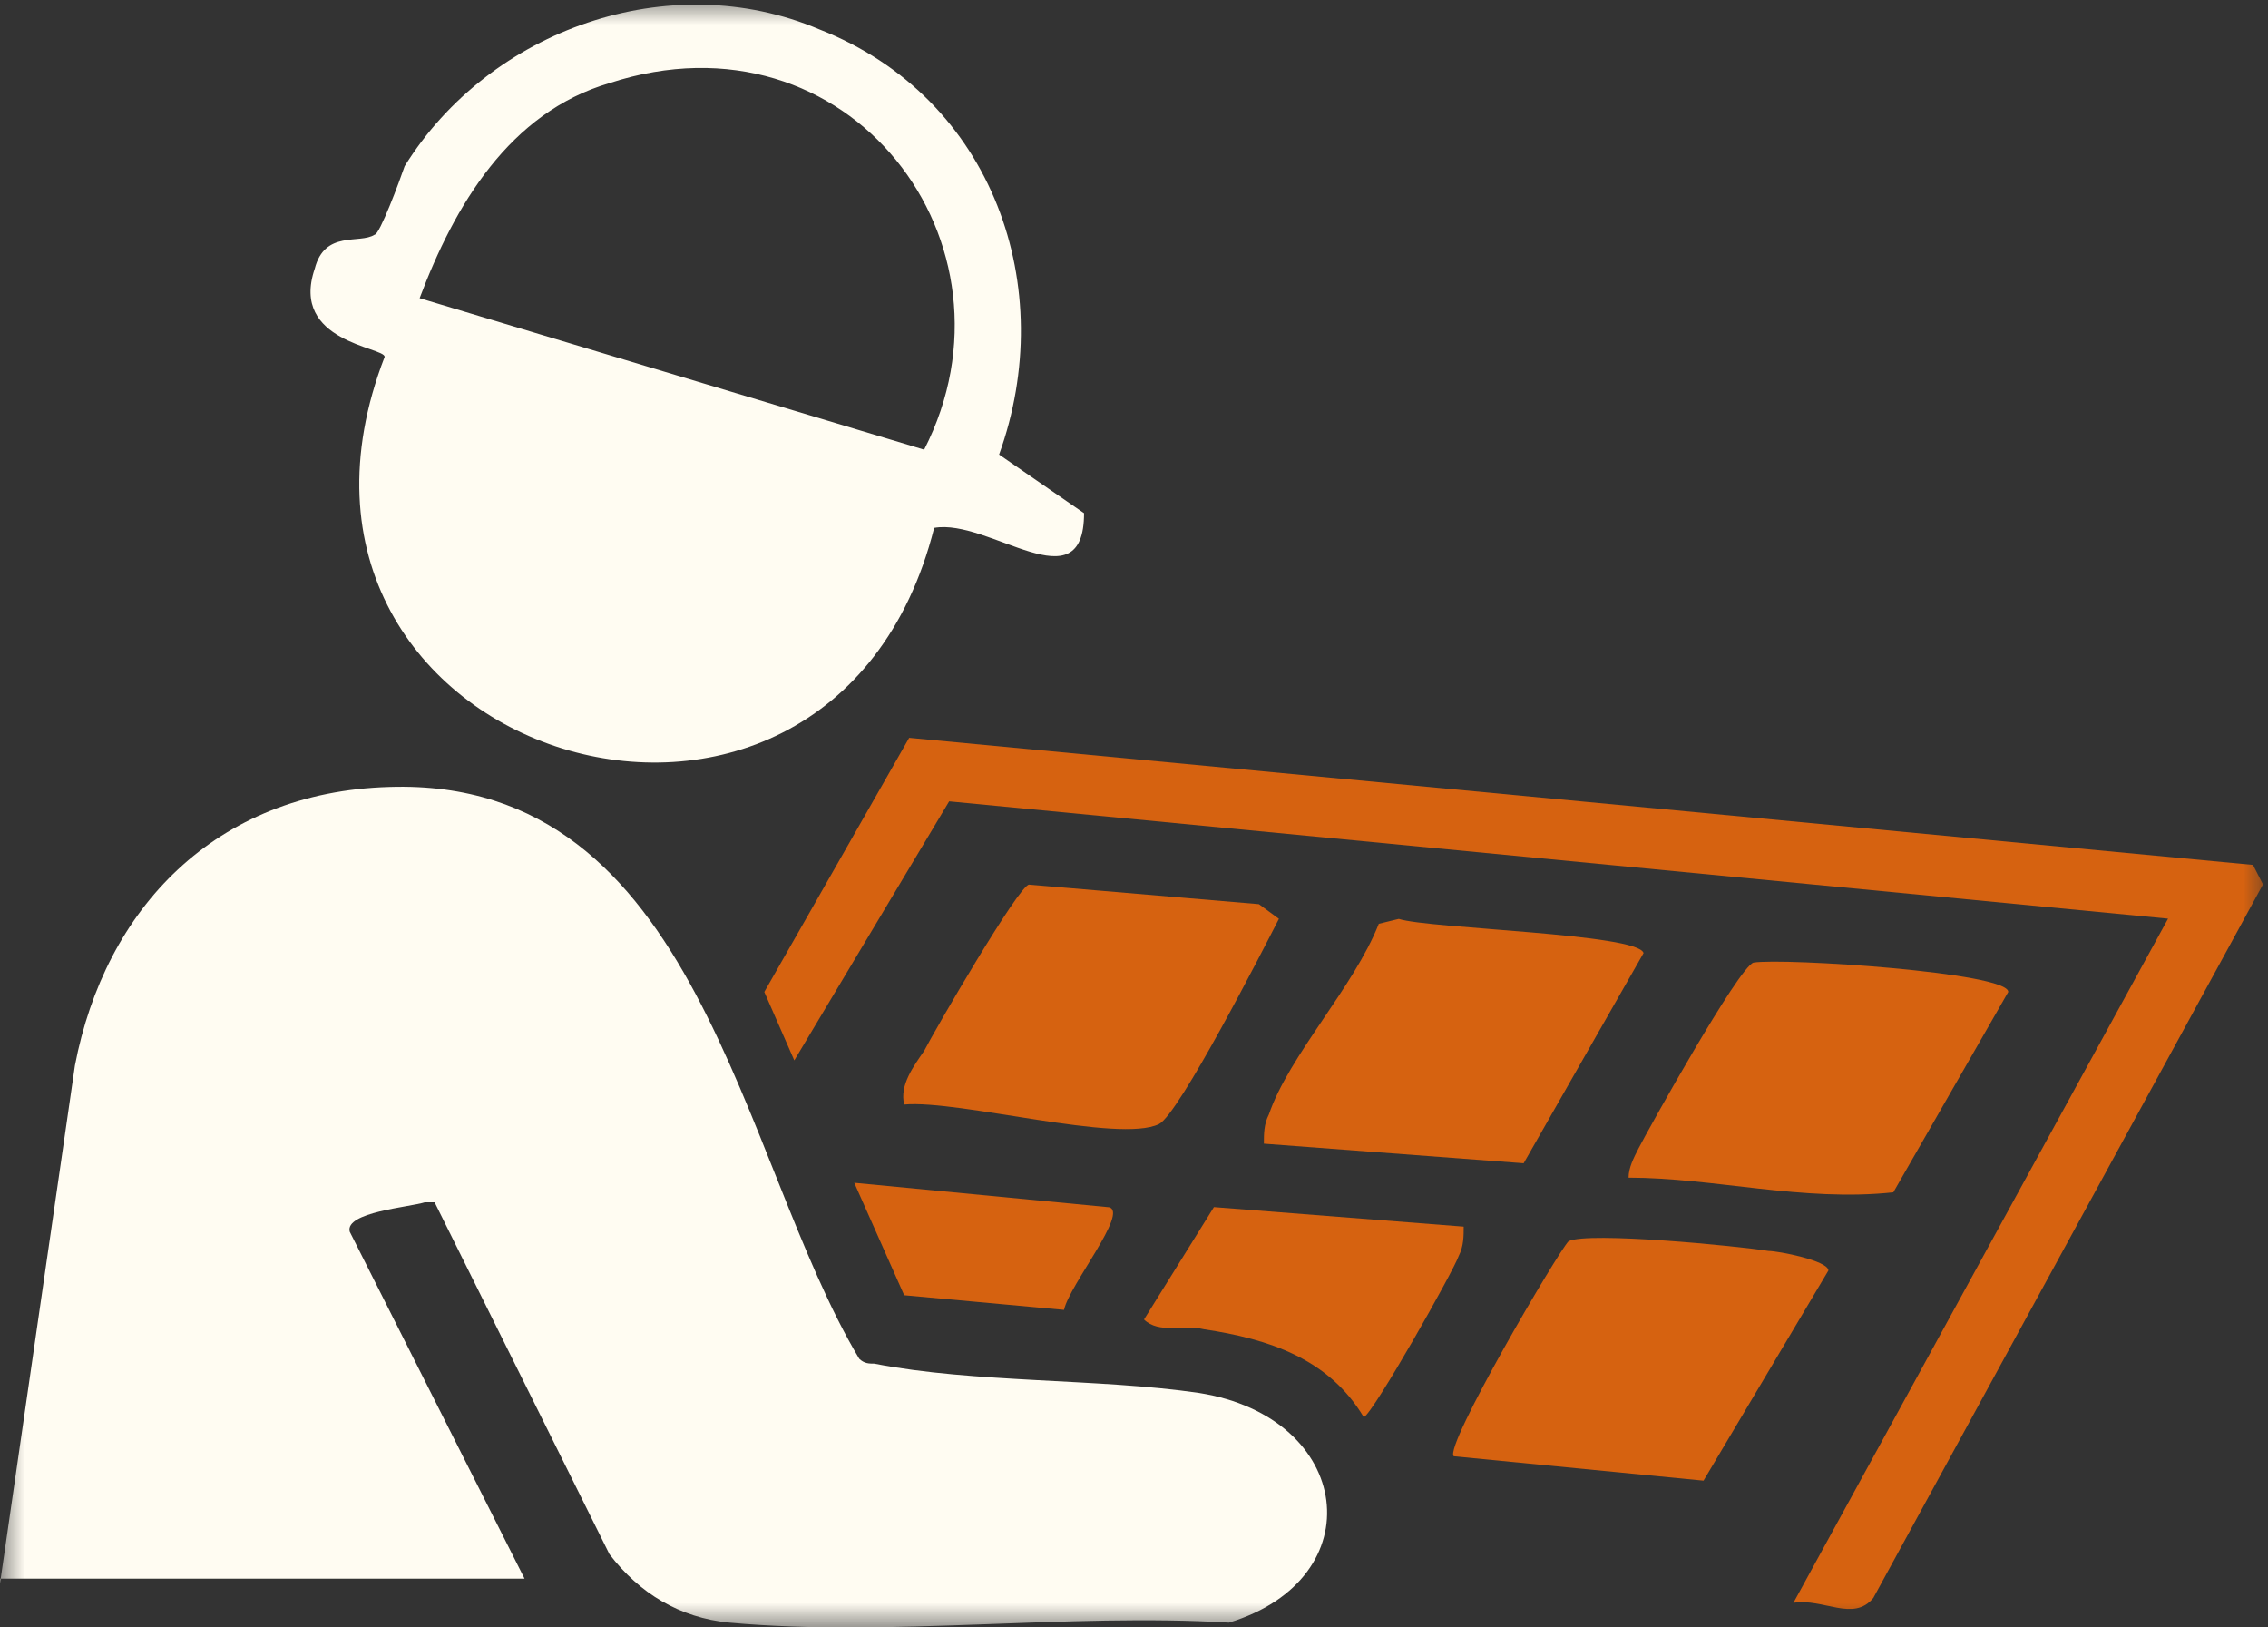 <svg width="46" height="33" viewBox="0 0 46 33" fill="none" xmlns="http://www.w3.org/2000/svg">
<rect x="0" y="0" width="46" height="33" fill="#333333" stroke="none"/>
<g clip-path="url(#clip0_488_3614)">
<mask id="mask0_488_3614" style="mask-type:luminance" maskUnits="userSpaceOnUse" x="0" y="0" width="46" height="33">
<path d="M46 0H0V33H46V0Z" fill="white"/>
</mask>
<g mask="url(#mask0_488_3614)">
<path d="M0 32.11L1.52 21.605C2.128 18.434 4.357 16.056 7.903 15.957C14.185 15.759 14.996 23.488 17.427 27.552C17.529 27.651 17.63 27.651 17.731 27.651C19.758 28.047 22.291 27.948 24.317 28.245C27.458 28.741 27.863 32.011 24.925 32.903C21.683 32.705 18.035 33.2 14.793 32.903C13.78 32.804 12.969 32.308 12.361 31.515L8.815 24.38H8.612C8.308 24.479 6.991 24.578 7.093 24.975L10.639 32.011H0V32.11Z" fill="#FFFCF2"/>
</g>
<mask id="mask1_488_3614" style="mask-type:luminance" maskUnits="userSpaceOnUse" x="0" y="0" width="46" height="33">
<path d="M46 0H0V33H46V0Z" fill="white"/>
</mask>
<g mask="url(#mask1_488_3614)">
<path d="M8.511 6.046L18.744 9.118C20.872 4.956 17.225 0.1 12.361 1.685C10.335 2.28 9.22 4.163 8.511 6.046ZM18.947 10.704C16.819 19.127 4.661 15.361 7.802 7.235C7.802 7.037 5.877 6.938 6.383 5.451C6.586 4.658 7.295 4.956 7.599 4.758C7.7 4.758 8.106 3.667 8.207 3.37C9.93 0.595 13.577 -0.693 16.617 0.595C20.163 1.983 21.48 5.848 20.264 9.217L21.987 10.406C21.987 12.289 20.062 10.505 18.947 10.704Z" fill="#FFFCF2"/>
</g>
<mask id="mask2_488_3614" style="mask-type:luminance" maskUnits="userSpaceOnUse" x="0" y="0" width="46" height="33">
<path d="M46 0H0V33H46V0Z" fill="white"/>
</mask>
<g mask="url(#mask2_488_3614)">
<path d="M36.374 32.502L43.973 18.628L19.251 16.249L16.11 21.502L15.502 20.114L18.44 14.961L45.696 17.538L45.898 17.934L37.995 32.402C37.59 32.898 36.982 32.402 36.374 32.502Z" fill="#D66210"/>
</g>
<mask id="mask3_488_3614" style="mask-type:luminance" maskUnits="userSpaceOnUse" x="0" y="0" width="46" height="33">
<path d="M46 0H0V33H46V0Z" fill="white"/>
</mask>
<g mask="url(#mask3_488_3614)">
<path d="M29.485 29.529C29.282 29.33 31.612 25.366 31.815 25.168C32.22 24.97 35.26 25.267 35.868 25.366C36.071 25.366 37.084 25.565 37.084 25.763L34.551 30.024L29.485 29.529Z" fill="#D66210"/>
</g>
<mask id="mask4_488_3614" style="mask-type:luminance" maskUnits="userSpaceOnUse" x="0" y="0" width="46" height="33">
<path d="M46 0H0V33H46V0Z" fill="white"/>
</mask>
<g mask="url(#mask4_488_3614)">
<path d="M18.34 22.397C18.238 22.001 18.542 21.604 18.745 21.307C18.947 20.91 20.67 17.938 20.872 17.938L25.533 18.334L25.939 18.631C25.635 19.226 23.912 22.595 23.507 22.793C22.696 23.19 19.454 22.298 18.34 22.397Z" fill="#D66210"/>
</g>
<mask id="mask5_488_3614" style="mask-type:luminance" maskUnits="userSpaceOnUse" x="0" y="0" width="46" height="33">
<path d="M46 0H0V33H46V0Z" fill="white"/>
</mask>
<g mask="url(#mask5_488_3614)">
<path d="M30.903 23.588L25.634 23.191C25.634 22.993 25.634 22.795 25.736 22.597C26.141 21.408 27.458 20.02 27.965 18.732L28.37 18.633C28.978 18.831 33.233 18.93 33.335 19.326L30.903 23.588Z" fill="#D66210"/>
</g>
<mask id="mask6_488_3614" style="mask-type:luminance" maskUnits="userSpaceOnUse" x="0" y="0" width="46" height="33">
<path d="M46 0H0V33H46V0Z" fill="white"/>
</mask>
<g mask="url(#mask6_488_3614)">
<path d="M33.031 23.88C33.031 23.681 33.133 23.483 33.234 23.285C33.437 22.889 35.26 19.618 35.564 19.519C36.172 19.42 40.732 19.717 40.732 20.114L38.401 24.177C36.578 24.375 34.754 23.88 33.031 23.88Z" fill="#D66210"/>
</g>
<mask id="mask7_488_3614" style="mask-type:luminance" maskUnits="userSpaceOnUse" x="0" y="0" width="46" height="33">
<path d="M46 0H0V33H46V0Z" fill="white"/>
</mask>
<g mask="url(#mask7_488_3614)">
<path d="M29.687 24.873C29.687 25.071 29.687 25.269 29.586 25.468C29.485 25.765 27.863 28.639 27.661 28.738C26.951 27.549 25.736 27.152 24.419 26.954C24.013 26.855 23.507 27.053 23.203 26.756L24.621 24.477L29.687 24.873Z" fill="#D66210"/>
</g>
<mask id="mask8_488_3614" style="mask-type:luminance" maskUnits="userSpaceOnUse" x="0" y="0" width="46" height="33">
<path d="M46 0H0V33H46V0Z" fill="white"/>
</mask>
<g mask="url(#mask8_488_3614)">
<path d="M21.581 26.561L18.339 26.264L17.326 23.984L22.493 24.48C22.898 24.579 21.683 26.066 21.581 26.561Z" fill="#D66210"/>
</g>
</g>
<defs>
<clipPath id="clip0_488_3614">
<rect width="46" height="33" fill="white"/>
</clipPath>
</defs>
</svg>

